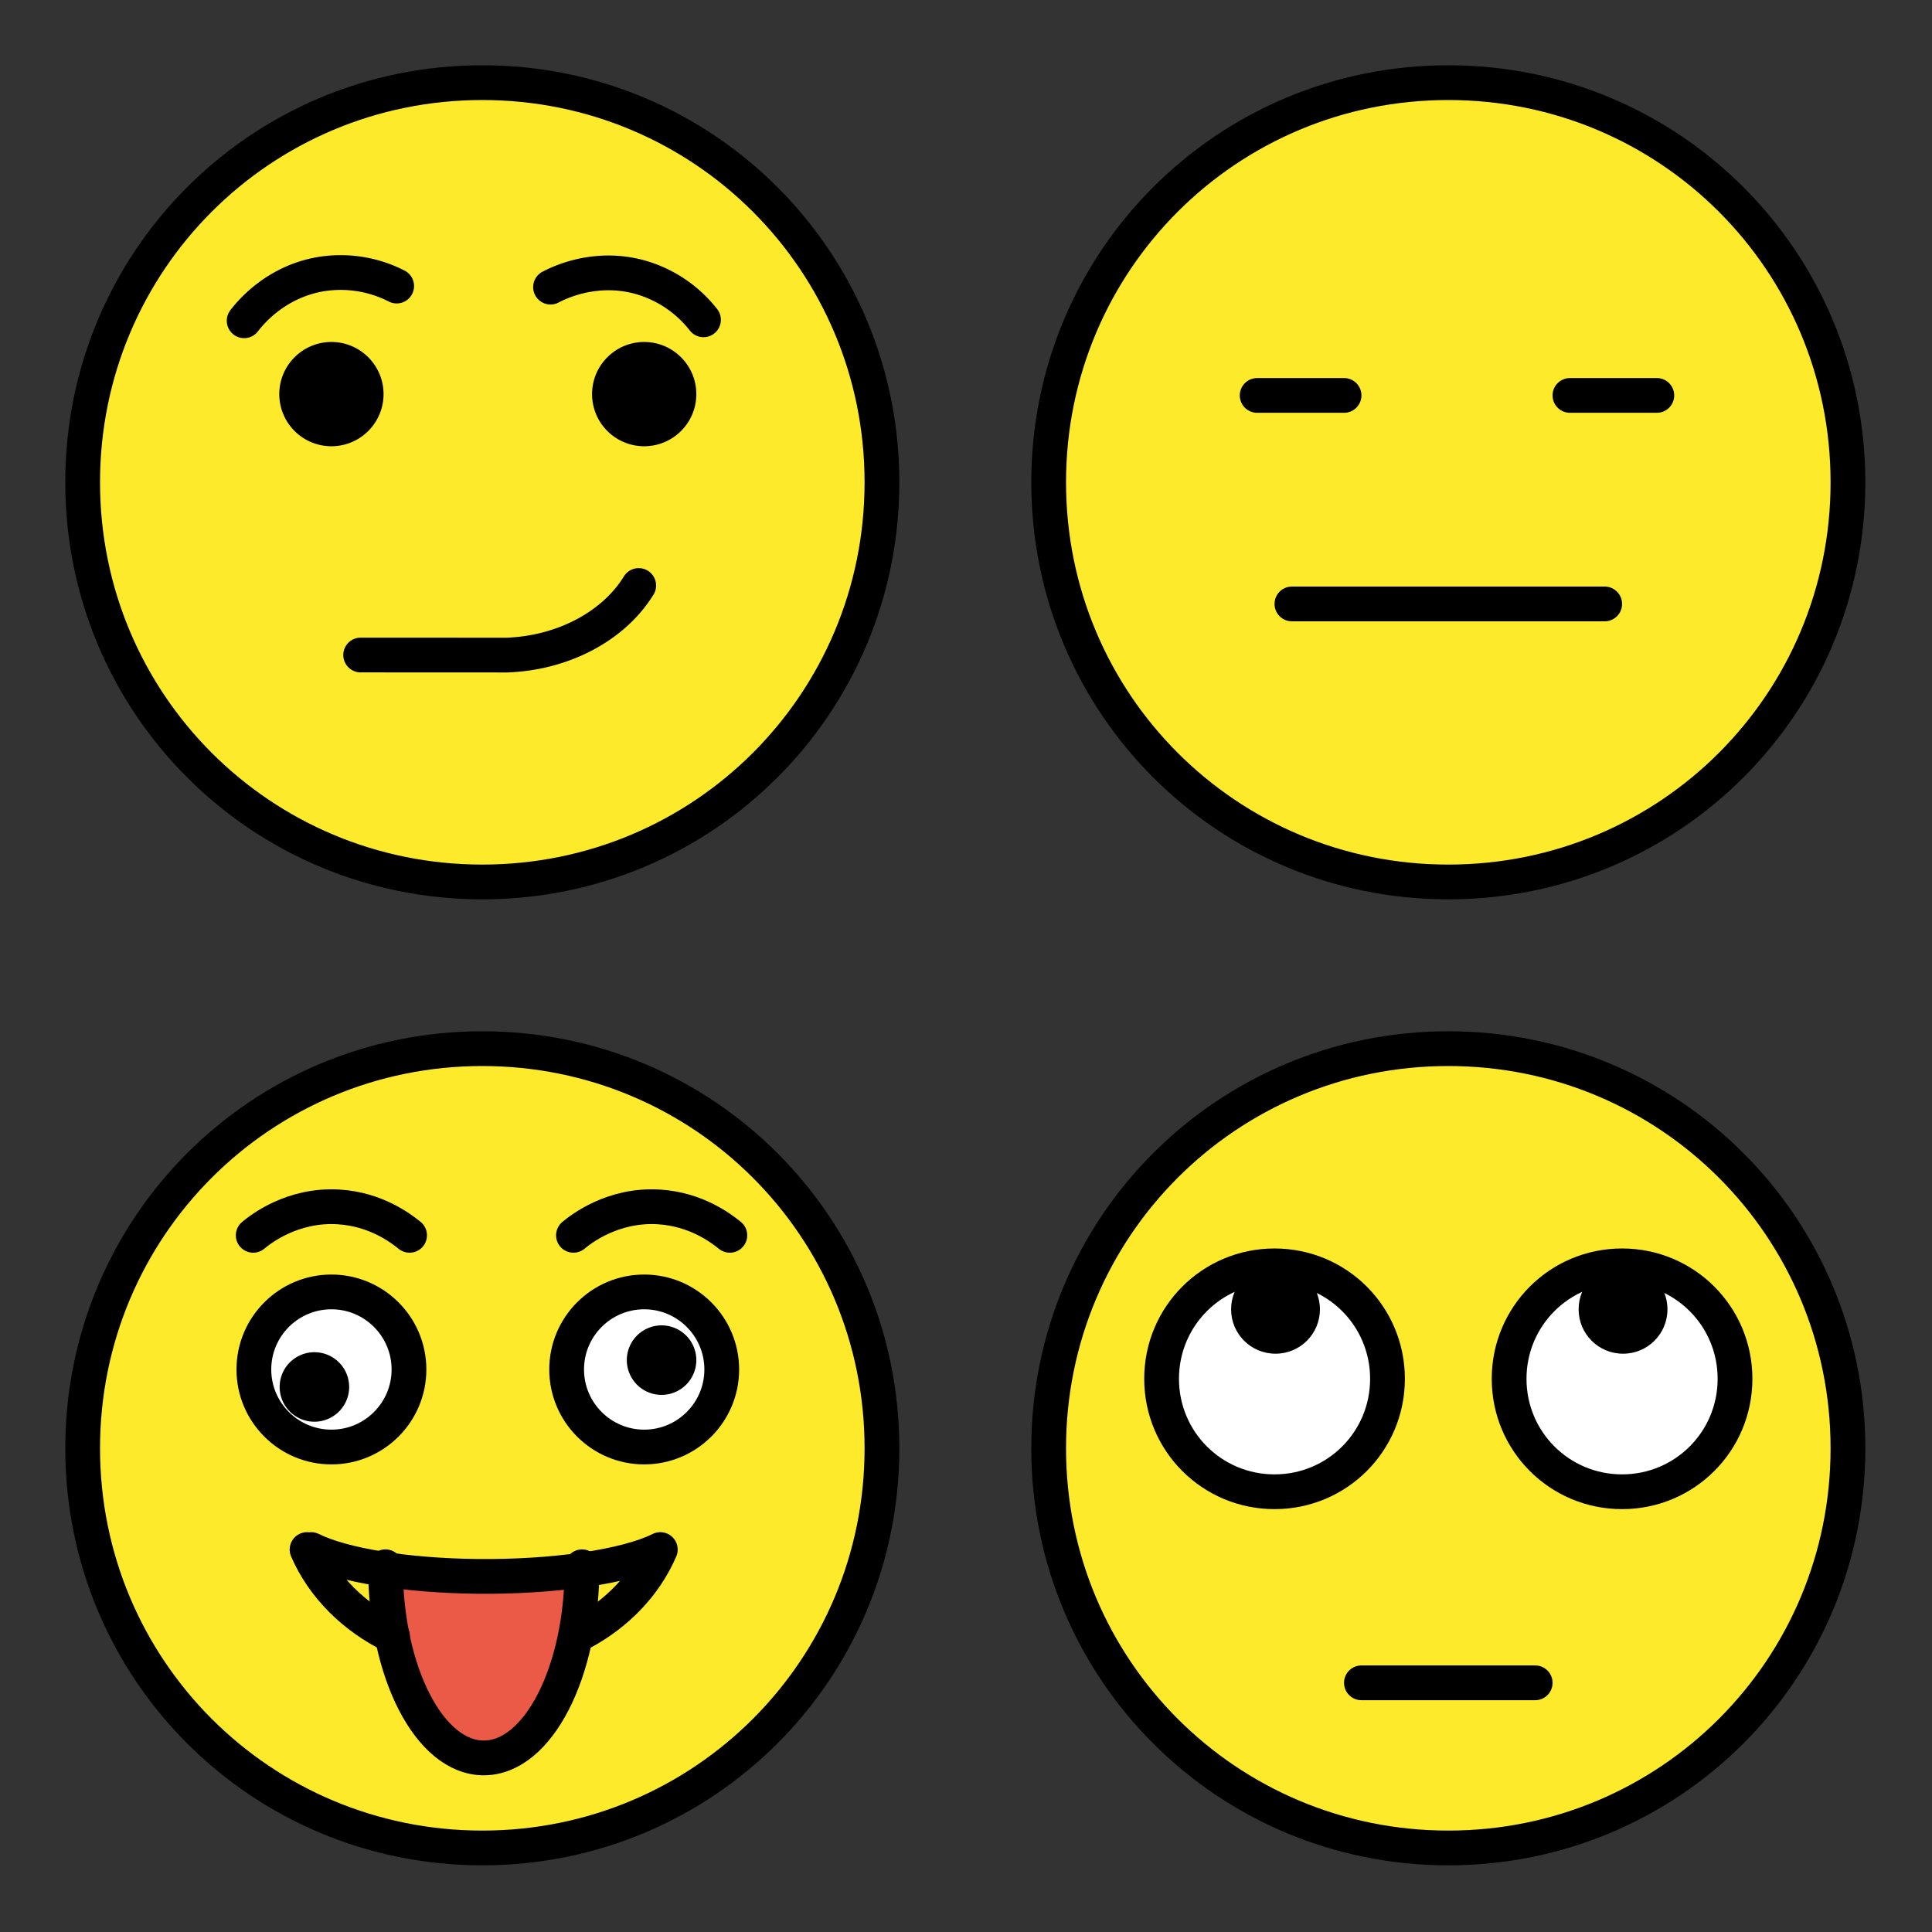 <svg xmlns="http://www.w3.org/2000/svg" xmlns:xlink="http://www.w3.org/1999/xlink" width="148" height="148"><rect width="100%" height="100%" fill="#333333" stroke="none"/><style><![CDATA[.E{stroke-linecap:round}.F{stroke-linejoin:round}.G{stroke-width:4.167}.H{stroke:none}.I{fill-rule:nonzero}.J{fill:none}.K{stroke-linejoin:miter}.L{overflow:visible}.M{fill:#fcea2b}.N{stroke-miterlimit:10}.O{stroke-linecap:butt}]]></style><g fill="#fff" fill-rule="evenodd" stroke="#000"><svg width="64" height="64" x="5" y="5" viewBox="0 0 100.167 100.167"><use xlink:href="#A" x="2.083" y="2.083" class="E F"/><symbol id="A" class="L"><use xlink:href="#G" class="H I M"/><use xlink:href="#H" class="G J K"/><path d="M36.077 37.344a6.25 6.25 0 0 1-12.5 0c0-3.448 2.802-6.25 6.25-6.25s6.25 2.802 6.25 6.25m37.5 0a6.25 6.25 0 1 1-12.5 0c0-3.448 2.802-6.25 6.25-6.25s6.25 2.802 6.25 6.25" fill="#000" class="H I"/><path d="M33.334 68.625l17.542.008c6.729-.25 12.792-3.465 15.792-8.342M56.098 24.515c.992-.521 5.354-2.673 10.715-1.196a14.75 14.75 0 0 1 7.623 5.115m-55.071.115c.681-.89 3.733-4.677 9.217-5.594a14.75 14.75 0 0 1 9.067 1.433" class="E F G J N"/></symbol></svg><svg width="64" height="64" x="79" y="5" viewBox="0 0 100.167 100.167"><use xlink:href="#B" x="2.083" y="2.083" class="E F"/><symbol id="B" class="L"><use xlink:href="#G" class="H I M"/><g class="G J"><use xlink:href="#H" class="K"/><path d="M29.167 62.5h37.5M25 37.5h10.417m27.083 0h10.417" class="E F N"/></g></symbol></svg><svg width="64" height="64" x="5" y="79" viewBox="0 0 100.167 100.167"><use xlink:href="#C" x="2.083" y="2.083" class="E F"/><symbol id="C" class="L"><g class="H I"><use xlink:href="#G" class="M"/><use xlink:href="#D"/><use xlink:href="#D" x="37.5"/><use xlink:href="#E" fill="#ea5a47"/></g><g class="G J K"><use xlink:href="#H"/><use xlink:href="#D" class="O"/></g><use xlink:href="#F" fill="#000" class="H I"/><use xlink:href="#D" x="37.5" class="G J K O"/><use xlink:href="#F" x="41.623" y="-3.219" fill="#000" class="H I"/><g class="G J"><path d="M58.846 22.382c.861-.717 4.679-3.733 10.208-3.408 4.5.262 7.5 2.569 8.542 3.408m-57.146 0c.86-.717 4.679-3.733 10.208-3.408 4.5.262 7.5 2.569 8.542 3.408m-2.05 48.035c-4.583-2.237-8.288-5.85-10.244-10.36m42.354 0c-1.812 4.215-5.167 7.677-9.369 9.948m-32.49-9.948c3.76 1.879 11.379 3.117 19.827 3.215 9.2.104 17.917-1.16 22.031-3.215" class="E F"/><use xlink:href="#E" x=".173" class="K O"/></g></symbol><defs><path id="D" d="M39.125 38.465c0 5.135-4.167 9.298-9.298 9.298s-9.298-4.162-9.298-9.298 4.167-9.298 9.298-9.298 9.298 4.167 9.298 9.298"/><path id="E" d="M59.702 62.121c0 12.656-5.275 22.917-11.783 22.917s-11.783-10.26-11.783-22.917"/><path id="F" d="M31.954 40.563a4.17 4.17 0 0 1-4.167 4.167 4.17 4.17 0 0 1-4.167-4.167 4.17 4.17 0 0 1 4.167-4.167 4.17 4.17 0 0 1 4.167 4.167"/><path id="G" d="M48.333.658c-26.192 0-47.5 21.308-47.5 47.5s21.308 47.5 47.5 47.5 47.5-21.308 47.5-47.5-21.308-47.5-47.5-47.5z"/><path id="H" d="M0 47.917C0 21.371 21.371 0 47.917 0s47.917 21.371 47.917 47.917-21.371 47.917-47.917 47.917S0 74.463 0 47.917z"/></defs></svg><svg width="64" height="64" x="79" y="79" viewBox="0 0 100.167 100.167"><use xlink:href="#I" x="2.083" y="2.083" class="E F"/><symbol id="I" class="L"><g class="H I"><use xlink:href="#J" class="M"/><use xlink:href="#K"/><use xlink:href="#K" x="-41.666"/><g fill="#000"><use xlink:href="#L"/><use xlink:href="#L" x="-41.667"/></g></g><g class="J"><use xlink:href="#J" class="E F G"/><g class="E G K"><use xlink:href="#K"/><use xlink:href="#K" x="-41.666"/></g><path d="M37.5 76.035h20.833" class="E F G N"/></g></symbol><defs><path id="J" d="M0 47.917C0 21.371 21.371 0 47.917 0s47.917 21.371 47.917 47.917-21.371 47.917-47.917 47.917S0 74.463 0 47.917z"/><path id="K" d="M55.208 39.584c0-7.502 6.04-13.542 13.542-13.542s13.542 6.04 13.542 13.542-6.04 13.542-13.542 13.542-13.542-6.039-13.542-13.542z"/><path id="L" d="M63.542 31.25c0-2.95 2.375-5.325 5.325-5.325s5.325 2.375 5.325 5.325-2.375 5.325-5.325 5.325-5.325-2.375-5.325-5.325z"/></defs></svg></g></svg>
